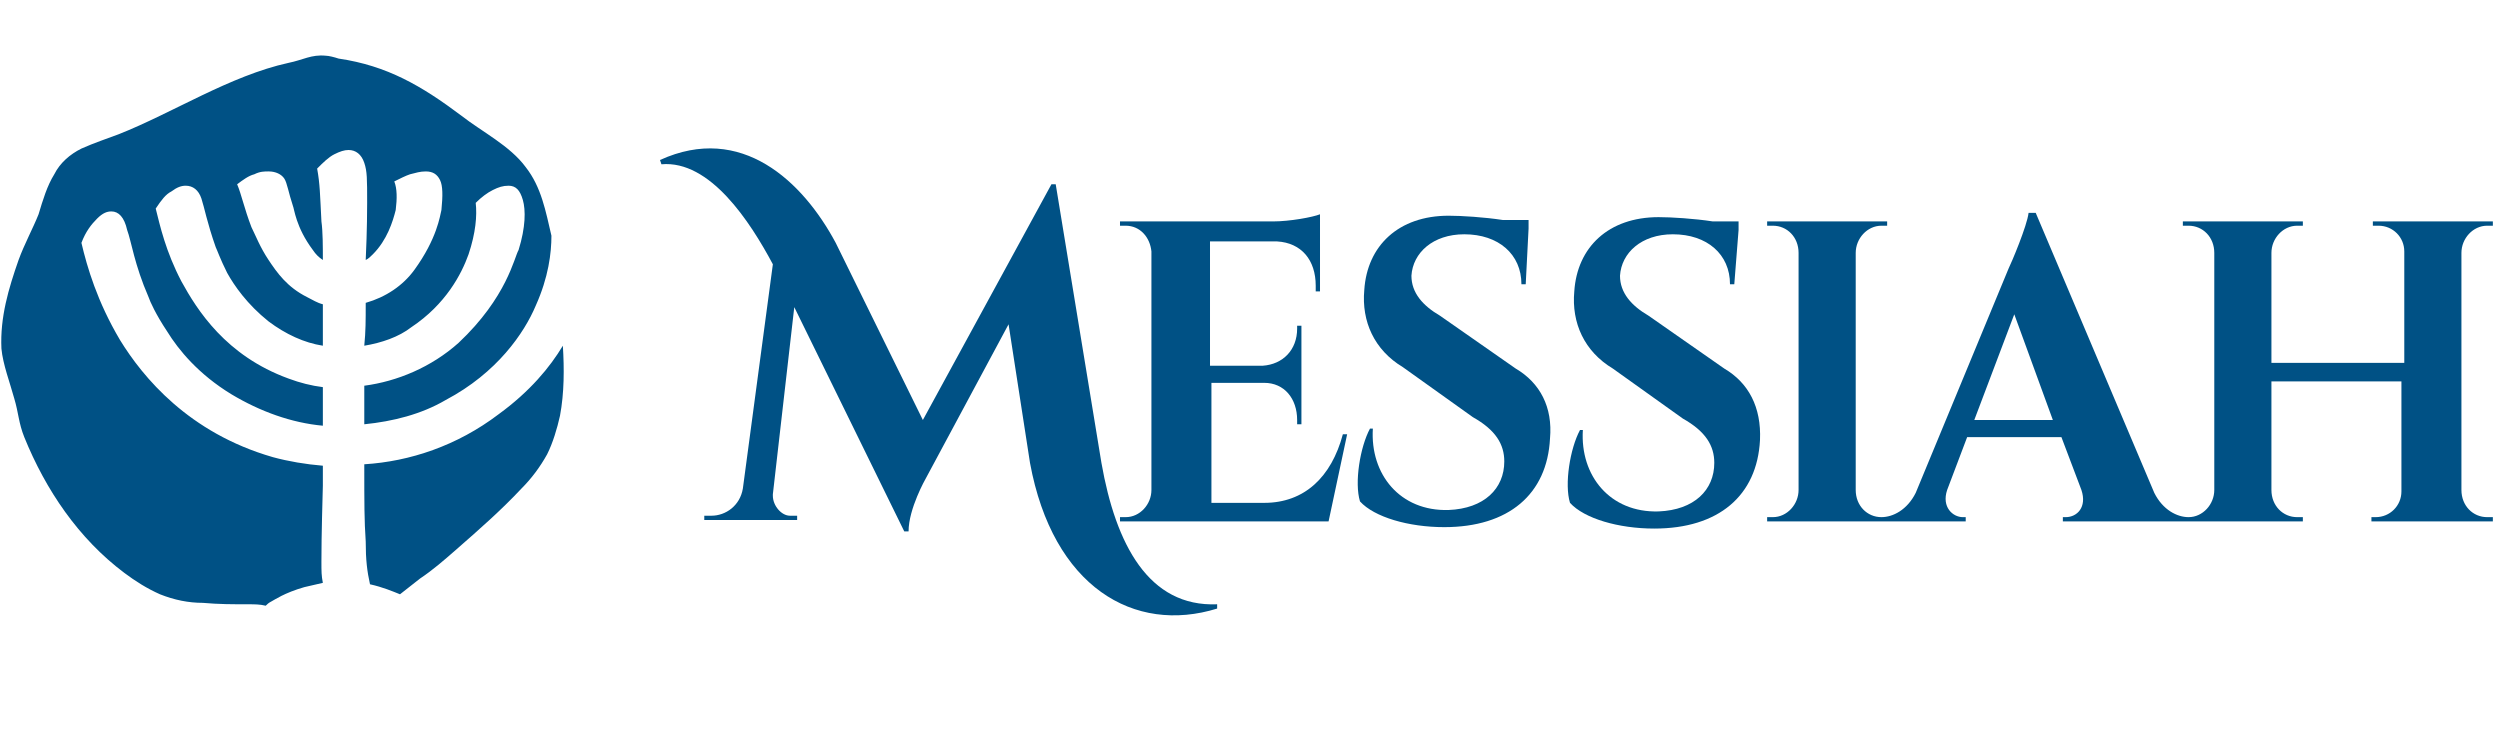 <?xml version="1.0" encoding="utf-8"?>
<svg version="1.1" id="Layer_1" xmlns="http://www.w3.org/2000/svg" xmlns:xlink="http://www.w3.org/1999/xlink" x="0px" y="0px"
	 viewBox="0 0 175 52" style="enable-background:new 0 0 175 52;" xml:space="preserve">
<style type="text/css">
	.st0{fill:#005185;}
</style>
<g>
	<g>
		<path class="st0" d="M39.4,24.2c0.1,1.6,0.1,3.3-0.2,4.9c-0.2,0.9-0.5,1.9-0.9,2.7c-0.5,0.9-1.1,1.7-1.8,2.4
			c-1.4,1.5-3,2.9-4.6,4.3c-0.8,0.7-1.6,1.4-2.5,2c-0.5,0.4-0.9,0.7-1.4,1.1c-0.5-0.2-1.2-0.5-2.1-0.7c-0.2-0.9-0.3-1.7-0.3-3
			c-0.1-1.5-0.1-2.6-0.1-5.4c3.2-0.2,6.5-1.3,9.4-3.5C37.1,27.4,38.5,25.7,39.4,24.2z M19,42.1c0.2-0.1,0.9-0.6,2.3-1
			c0.4-0.1,0.9-0.2,1.3-0.3c-0.1-0.5-0.1-0.8-0.1-1.5c0-0.6,0-1.7,0.1-5.3c0-0.5,0-0.9,0-1.4c-1.2-0.1-2.4-0.3-3.5-0.6
			c-5.9-1.7-9.1-5.6-10.7-8.2c-1.6-2.7-2.3-5.1-2.7-6.8c0.3-0.8,0.7-1.3,1.1-1.7c0.4-0.4,0.7-0.5,1-0.5c0.5,0,0.9,0.4,1.1,1.3
			c0.3,0.8,0.5,2.4,1.5,4.7c0.1,0.3,0.5,1.2,1.3,2.4c0.8,1.3,2.2,3,4.5,4.4c2,1.2,4.2,2,6.4,2.2c0-0.9,0-1.8,0-2.7
			c-0.8-0.1-1.6-0.3-2.4-0.6c-4.4-1.6-6.4-4.8-7.5-6.8c-1.1-2.1-1.5-3.9-1.8-5.1c0.4-0.6,0.7-1,1.1-1.2c0.4-0.3,0.7-0.4,1-0.4
			c0.5,0,0.9,0.3,1.1,0.9c0.2,0.6,0.4,1.7,1,3.4c0.1,0.2,0.3,0.8,0.8,1.8c0.5,0.9,1.4,2.2,2.9,3.4c1.2,0.9,2.5,1.5,3.8,1.7
			c0-0.1,0-0.2,0-0.4c0-1,0-1.7,0-2.5c-0.4-0.1-0.7-0.3-1.1-0.5c-1.4-0.7-2.1-1.7-2.7-2.6c-0.6-0.9-0.9-1.7-1.2-2.3
			c-0.5-1.3-0.7-2.3-1-3c0.4-0.3,0.8-0.6,1.2-0.7c0.4-0.2,0.7-0.2,1-0.2c0.5,0,0.9,0.2,1.1,0.5c0.2,0.3,0.3,1,0.6,1.9
			c0.1,0.2,0.2,1.5,1.4,3.1c0.2,0.3,0.4,0.5,0.7,0.7c0-0.9,0-2-0.1-2.7c-0.1-1.9-0.1-2.6-0.3-3.7c0.4-0.4,0.8-0.8,1.2-1
			c0.4-0.2,0.7-0.3,1-0.3c0.5,0,0.9,0.3,1.1,0.9c0.2,0.6,0.2,1.1,0.2,2.8c0,0.3,0,1.9-0.1,4c0.2-0.1,0.3-0.2,0.5-0.4
			c1-1,1.4-2.3,1.6-3.1c0.1-0.8,0.1-1.5-0.1-2c0.4-0.2,0.8-0.4,1.1-0.5c0.4-0.1,0.7-0.2,1.1-0.2c0.5,0,0.8,0.2,1,0.6
			c0.2,0.4,0.2,1.1,0.1,2.1c-0.1,0.4-0.3,2-1.9,4.2c-0.8,1.1-2,1.9-3.4,2.3v0.1c0,1.1,0,1.9-0.1,2.9c1.2-0.2,2.4-0.6,3.3-1.3
			c2.4-1.6,3.5-3.7,4-5.1c0.5-1.5,0.6-2.7,0.5-3.6c0.4-0.4,0.8-0.7,1.2-0.9c0.4-0.2,0.7-0.3,1.1-0.3c0.5,0,0.8,0.3,1,1
			c0.2,0.7,0.2,1.9-0.3,3.5C36,18,35.5,20.8,32.1,24c-1.9,1.7-4.3,2.7-6.6,3c0,0.9,0,1.8,0,2.7c2-0.2,4-0.7,5.7-1.7
			c3.6-1.9,5.5-4.7,6.3-6.6c0.9-2,1.1-3.7,1.1-4.9c0,0,0,0,0,0c-0.4-1.7-0.7-3.4-1.8-4.8c-1.1-1.5-3.1-2.5-4.5-3.6
			c-2.8-2.1-5.2-3.5-8.6-4c-0.3-0.1-0.7-0.2-0.9-0.2c-1-0.1-1.6,0.3-2.6,0.5c-4.1,0.9-8.1,3.5-11.9,5c-0.8,0.3-1.7,0.6-2.6,1
			c-0.8,0.4-1.5,1-1.9,1.8C3.3,13,3,14,2.7,15c-0.4,1-1,2.1-1.4,3.2c-0.7,2-1.3,4-1.2,6.2c0.1,1.1,0.6,2.4,0.9,3.5
			c0.3,1,0.3,1.7,0.7,2.7c1.5,3.7,3.8,7.1,7,9.5c0.8,0.6,1.6,1.1,2.5,1.5c1,0.4,2,0.6,3,0.6c1.1,0.1,2.1,0.1,3.2,0.1
			c0.4,0,0.8,0,1.2,0.1C18.7,42.3,18.8,42.2,19,42.1z"/>
		<g>
			<path class="st0" d="M77.1,32.4l-3.2-19.5h-0.3l-9,16.5L58.5,17c-2.3-4.3-6.6-8.4-12.3-5.8l0.1,0.3c3.4-0.3,6.2,4,7.8,7L52,34.2
				c-0.2,1.2-1.2,1.9-2.2,1.9c0,0-0.5,0-0.5,0v0.3h4.6v0v0h1.9v-0.3h-0.5c-0.6,0-1.2-0.7-1.2-1.4c0-0.1,0-0.1,0-0.1l0,0l1.5-13.1
				l7.7,15.7l0,0h0.3c0-1.6,1.2-3.7,1.2-3.7l5.8-10.8l1.5,9.7c1.6,8.7,7.3,12,13.1,10.2v-0.3C80.4,42.5,78.1,38.1,77.1,32.4z"/>
			<path class="st0" d="M88.5,35.2L88.5,35.2h-3.7v-8.4h3.7c1.4,0,2.3,1.1,2.3,2.6v0.3h0.3v-6.9h-0.3V23c0,1.5-1,2.5-2.4,2.6l0,0
				h-3.7v-8.7h4.7c1.7,0.1,2.7,1.3,2.7,3.1v0.4h0.3v-3.5l0,0v-0.9l0,0V15c-0.5,0.2-2.1,0.5-3.3,0.5h-8.5l0,0h-2.2v0.3h0.4
				c1,0,1.7,0.8,1.8,1.8v16.7c0,1-0.8,1.9-1.8,1.9h-0.4v0.3H93l1.3-6.1H94C93.2,33.4,91.3,35.2,88.5,35.2z"/>
			<path class="st0" d="M106.1,25.8l-5.3-3.7c-1.2-0.7-2-1.6-2-2.8c0.1-1.6,1.5-2.9,3.7-2.9c2.4,0,4,1.4,4,3.5h0.3L107,16l0,0l0-0.2
				v0l0-0.4h-1.8c-1.3-0.2-2.9-0.3-3.8-0.3c-3.5,0-5.7,2.1-5.9,5.2c-0.2,2.2,0.7,4.2,2.7,5.4l4.9,3.5c1.6,0.9,2.2,1.9,2.2,3.1
				c0,1.9-1.4,3.3-3.9,3.4c-3.4,0.1-5.5-2.5-5.3-5.7h-0.2c-0.7,1.3-1.1,3.8-0.7,5.1c1,1.1,3.4,1.8,5.9,1.8c4.5,0,7.2-2.3,7.4-6.2
				C108.7,28.5,107.8,26.8,106.1,25.8z"/>
			<path class="st0" d="M120.7,25.8l-5.3-3.7c-1.2-0.7-2-1.6-2-2.8c0.1-1.6,1.5-2.9,3.7-2.9c2.4,0,4,1.4,4,3.5h0.3l0.3-3.8l0,0
				l0-0.2v0l0-0.4h-1.8c-1.3-0.2-2.9-0.3-3.8-0.3c-3.5,0-5.7,2.1-5.9,5.2c-0.2,2.2,0.7,4.2,2.7,5.4l4.9,3.5c1.6,0.9,2.2,1.9,2.2,3.1
				c0,1.9-1.4,3.3-3.9,3.4c-3.4,0.1-5.5-2.5-5.3-5.7h-0.2c-0.7,1.3-1.1,3.8-0.7,5.1c1,1.1,3.4,1.8,5.9,1.8c4.5,0,7.2-2.3,7.4-6.2
				C123.3,28.5,122.4,26.8,120.7,25.8z"/>
			<path class="st0" d="M166.3,36.2H166v0.3h8.5l0-0.3h-0.4c-1,0-1.8-0.8-1.8-1.9l0,0V17.7l0,0c0-1,0.8-1.9,1.8-1.9h0.4v-0.3h-2.2
				l0,0h-4l0,0h-2.2v0.3h0.4c1,0,1.8,0.8,1.8,1.8v7.8H159v-7.7c0-1,0.8-1.9,1.8-1.9h0.4v-0.3h-2.2l0,0h-4l0,0h-2.2v0.3h0.4
				c1,0,1.8,0.8,1.8,1.9v16.6c0,1-0.8,1.9-1.8,1.9h0c-0.8,0-1.8-0.5-2.4-1.7l-8.3-19.6H142c-0.1,0.9-1.2,3.5-1.4,3.9l-6.5,15.7
				c-0.6,1.2-1.6,1.7-2.4,1.7h0c-1,0-1.8-0.8-1.8-1.9V17.7c0-1,0.8-1.9,1.8-1.9h0.4v-0.3h-2.2l0,0h-4l0,0h-2.2v0.3h0.4
				c1,0,1.8,0.8,1.8,1.9v16.6c0,1-0.8,1.9-1.8,1.9h-0.4v0.3h7.9h0.6h5.4v-0.3h-0.2c-0.7,0-1.5-0.7-1.1-1.9h0l1.4-3.7h6.6l1.4,3.7h0
				c0.4,1.2-0.3,1.9-1.1,1.9h-0.2v0.3h8.3l0,0h8.5v-0.3h-0.4c-1,0-1.8-0.8-1.8-1.9v-7.6h9.1v7.7C168.1,35.4,167.3,36.2,166.3,36.2z
				 M138.2,29.4L141,22l2.7,7.4H138.2z"/>
		</g>
	</g>
</g>
</svg>
